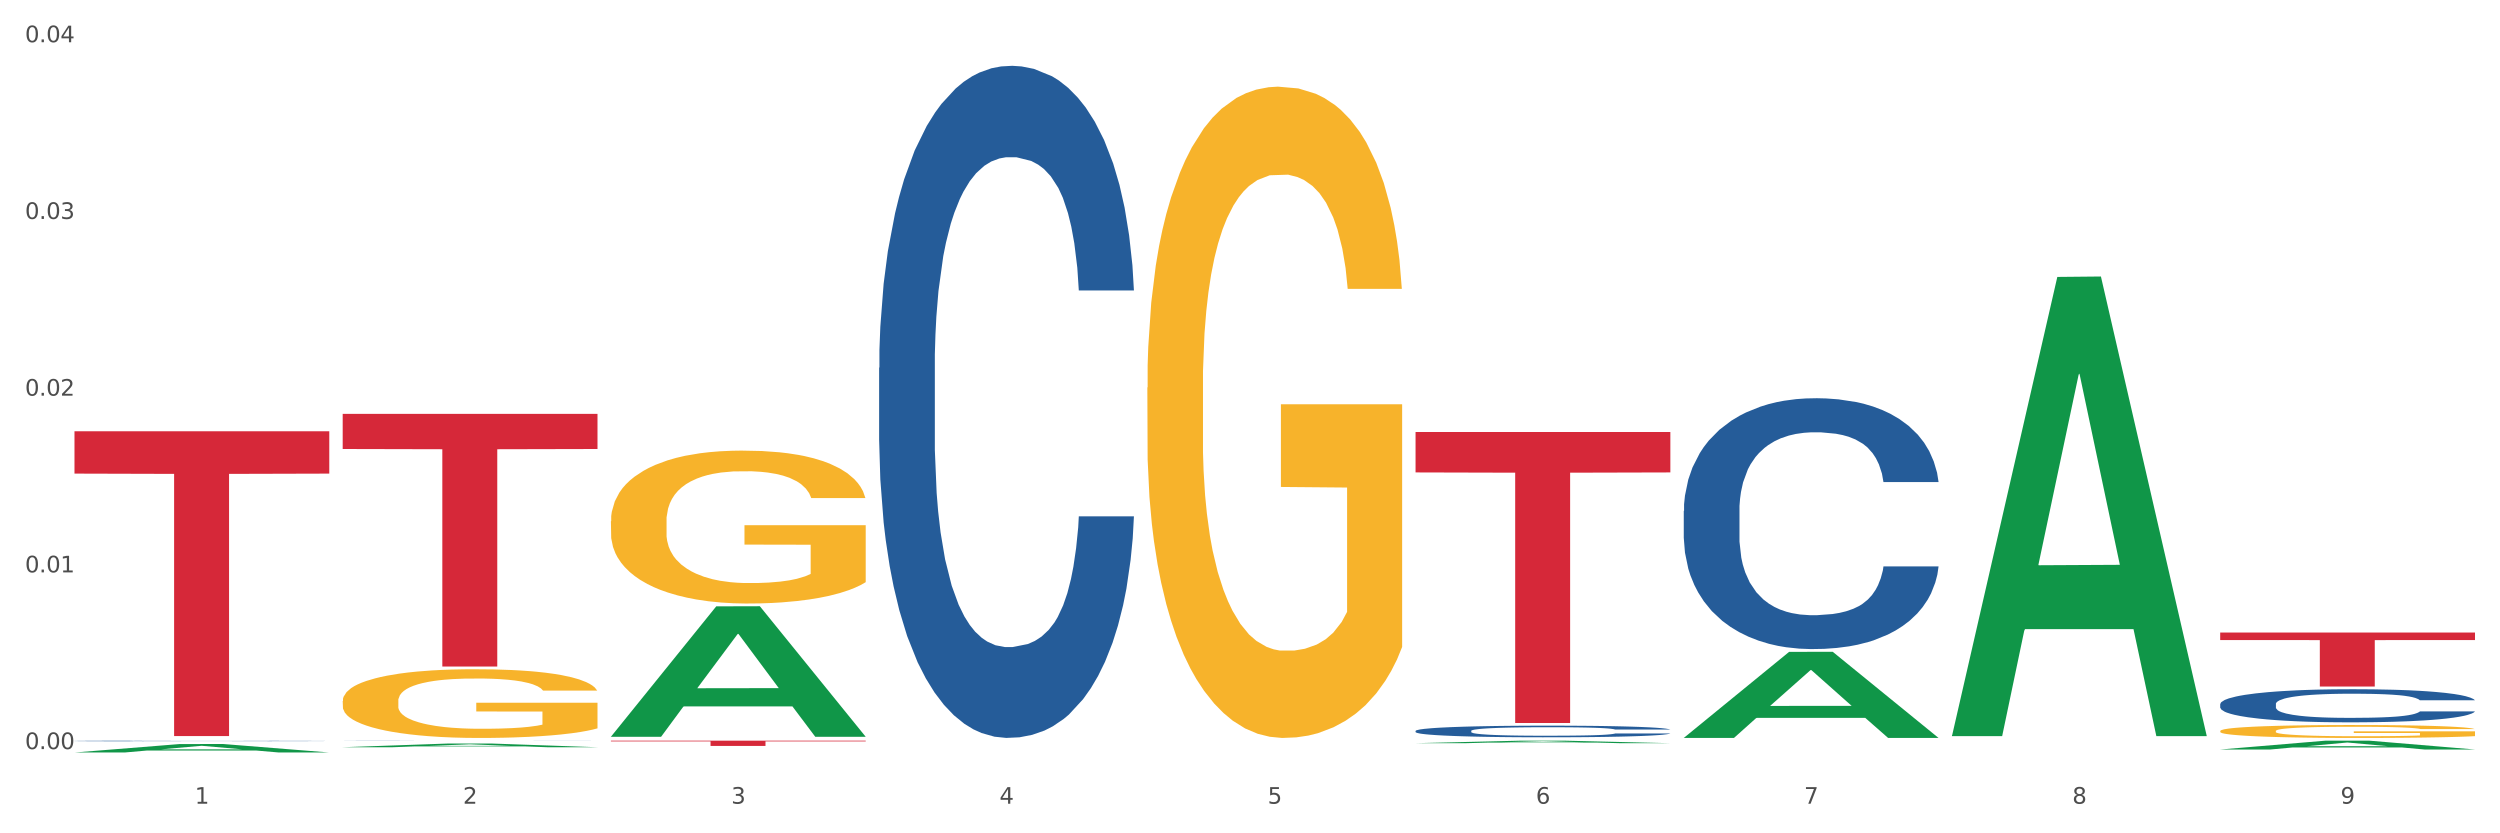 <?xml version="1.0" encoding="utf-8" standalone="no"?>
<!DOCTYPE svg PUBLIC "-//W3C//DTD SVG 1.1//EN"
  "http://www.w3.org/Graphics/SVG/1.1/DTD/svg11.dtd">
<svg xmlns:xlink="http://www.w3.org/1999/xlink" width="1080pt" height="360pt" viewBox="0 0 1080 360" xmlns="http://www.w3.org/2000/svg" version="1.1">
 <rect x="0" y="0" width="1080" height="360" fill="#333333" stroke="none"/>
 <defs>
  <style type="text/css">*{stroke-linejoin: round; stroke-linecap: butt}</style>
 </defs>
 <g id="figure_1">
  <g id="patch_1">
   <path d="M 0 360 
L 1080 360 
L 1080 0 
L 0 0 
z
" style="fill: #ffffff; stroke: #ffffff; stroke-linejoin: miter"/>
  </g>
  <g id="axes_1">
   <g id="matplotlib.axis_1">
    <g id="xtick_1">
     <g id="text_1">
      <!-- 1 -->
      <g style="fill: #4d4d4d" transform="translate(84.159 347.204) scale(0.096 -0.096)">
       <defs>
        <path id="DejaVuSans-31" d="M 794 531 
L 1825 531 
L 1825 4091 
L 703 3866 
L 703 4441 
L 1819 4666 
L 2450 4666 
L 2450 531 
L 3481 531 
L 3481 0 
L 794 0 
L 794 531 
z
" transform="scale(0.016)"/>
       </defs>
       <use xlink:href="#DejaVuSans-31"/>
      </g>
     </g>
    </g>
    <g id="xtick_2">
     <g id="text_2">
      <!-- 2 -->
      <g style="fill: #4d4d4d" transform="translate(200.027 347.204) scale(0.096 -0.096)">
       <defs>
        <path id="DejaVuSans-32" d="M 1228 531 
L 3431 531 
L 3431 0 
L 469 0 
L 469 531 
Q 828 903 1448 1529 
Q 2069 2156 2228 2338 
Q 2531 2678 2651 2914 
Q 2772 3150 2772 3378 
Q 2772 3750 2511 3984 
Q 2250 4219 1831 4219 
Q 1534 4219 1204 4116 
Q 875 4013 500 3803 
L 500 4441 
Q 881 4594 1212 4672 
Q 1544 4750 1819 4750 
Q 2544 4750 2975 4387 
Q 3406 4025 3406 3419 
Q 3406 3131 3298 2873 
Q 3191 2616 2906 2266 
Q 2828 2175 2409 1742 
Q 1991 1309 1228 531 
z
" transform="scale(0.016)"/>
       </defs>
       <use xlink:href="#DejaVuSans-32"/>
      </g>
     </g>
    </g>
    <g id="xtick_3">
     <g id="text_3">
      <!-- 3 -->
      <g style="fill: #4d4d4d" transform="translate(315.896 347.204) scale(0.096 -0.096)">
       <defs>
        <path id="DejaVuSans-33" d="M 2597 2516 
Q 3050 2419 3304 2112 
Q 3559 1806 3559 1356 
Q 3559 666 3084 287 
Q 2609 -91 1734 -91 
Q 1441 -91 1130 -33 
Q 819 25 488 141 
L 488 750 
Q 750 597 1062 519 
Q 1375 441 1716 441 
Q 2309 441 2620 675 
Q 2931 909 2931 1356 
Q 2931 1769 2642 2001 
Q 2353 2234 1838 2234 
L 1294 2234 
L 1294 2753 
L 1863 2753 
Q 2328 2753 2575 2939 
Q 2822 3125 2822 3475 
Q 2822 3834 2567 4026 
Q 2313 4219 1838 4219 
Q 1578 4219 1281 4162 
Q 984 4106 628 3988 
L 628 4550 
Q 988 4650 1302 4700 
Q 1616 4750 1894 4750 
Q 2613 4750 3031 4423 
Q 3450 4097 3450 3541 
Q 3450 3153 3228 2886 
Q 3006 2619 2597 2516 
z
" transform="scale(0.016)"/>
       </defs>
       <use xlink:href="#DejaVuSans-33"/>
      </g>
     </g>
    </g>
    <g id="xtick_4">
     <g id="text_4">
      <!-- 4 -->
      <g style="fill: #4d4d4d" transform="translate(431.765 347.204) scale(0.096 -0.096)">
       <defs>
        <path id="DejaVuSans-34" d="M 2419 4116 
L 825 1625 
L 2419 1625 
L 2419 4116 
z
M 2253 4666 
L 3047 4666 
L 3047 1625 
L 3713 1625 
L 3713 1100 
L 3047 1100 
L 3047 0 
L 2419 0 
L 2419 1100 
L 313 1100 
L 313 1709 
L 2253 4666 
z
" transform="scale(0.016)"/>
       </defs>
       <use xlink:href="#DejaVuSans-34"/>
      </g>
     </g>
    </g>
    <g id="xtick_5">
     <g id="text_5">
      <!-- 5 -->
      <g style="fill: #4d4d4d" transform="translate(547.634 347.204) scale(0.096 -0.096)">
       <defs>
        <path id="DejaVuSans-35" d="M 691 4666 
L 3169 4666 
L 3169 4134 
L 1269 4134 
L 1269 2991 
Q 1406 3038 1543 3061 
Q 1681 3084 1819 3084 
Q 2600 3084 3056 2656 
Q 3513 2228 3513 1497 
Q 3513 744 3044 326 
Q 2575 -91 1722 -91 
Q 1428 -91 1123 -41 
Q 819 9 494 109 
L 494 744 
Q 775 591 1075 516 
Q 1375 441 1709 441 
Q 2250 441 2565 725 
Q 2881 1009 2881 1497 
Q 2881 1984 2565 2268 
Q 2250 2553 1709 2553 
Q 1456 2553 1204 2497 
Q 953 2441 691 2322 
L 691 4666 
z
" transform="scale(0.016)"/>
       </defs>
       <use xlink:href="#DejaVuSans-35"/>
      </g>
     </g>
    </g>
    <g id="xtick_6">
     <g id="text_6">
      <!-- 6 -->
      <g style="fill: #4d4d4d" transform="translate(663.502 347.204) scale(0.096 -0.096)">
       <defs>
        <path id="DejaVuSans-36" d="M 2113 2584 
Q 1688 2584 1439 2293 
Q 1191 2003 1191 1497 
Q 1191 994 1439 701 
Q 1688 409 2113 409 
Q 2538 409 2786 701 
Q 3034 994 3034 1497 
Q 3034 2003 2786 2293 
Q 2538 2584 2113 2584 
z
M 3366 4563 
L 3366 3988 
Q 3128 4100 2886 4159 
Q 2644 4219 2406 4219 
Q 1781 4219 1451 3797 
Q 1122 3375 1075 2522 
Q 1259 2794 1537 2939 
Q 1816 3084 2150 3084 
Q 2853 3084 3261 2657 
Q 3669 2231 3669 1497 
Q 3669 778 3244 343 
Q 2819 -91 2113 -91 
Q 1303 -91 875 529 
Q 447 1150 447 2328 
Q 447 3434 972 4092 
Q 1497 4750 2381 4750 
Q 2619 4750 2861 4703 
Q 3103 4656 3366 4563 
z
" transform="scale(0.016)"/>
       </defs>
       <use xlink:href="#DejaVuSans-36"/>
      </g>
     </g>
    </g>
    <g id="xtick_7">
     <g id="text_7">
      <!-- 7 -->
      <g style="fill: #4d4d4d" transform="translate(779.371 347.204) scale(0.096 -0.096)">
       <defs>
        <path id="DejaVuSans-37" d="M 525 4666 
L 3525 4666 
L 3525 4397 
L 1831 0 
L 1172 0 
L 2766 4134 
L 525 4134 
L 525 4666 
z
" transform="scale(0.016)"/>
       </defs>
       <use xlink:href="#DejaVuSans-37"/>
      </g>
     </g>
    </g>
    <g id="xtick_8">
     <g id="text_8">
      <!-- 8 -->
      <g style="fill: #4d4d4d" transform="translate(895.24 347.204) scale(0.096 -0.096)">
       <defs>
        <path id="DejaVuSans-38" d="M 2034 2216 
Q 1584 2216 1326 1975 
Q 1069 1734 1069 1313 
Q 1069 891 1326 650 
Q 1584 409 2034 409 
Q 2484 409 2743 651 
Q 3003 894 3003 1313 
Q 3003 1734 2745 1975 
Q 2488 2216 2034 2216 
z
M 1403 2484 
Q 997 2584 770 2862 
Q 544 3141 544 3541 
Q 544 4100 942 4425 
Q 1341 4750 2034 4750 
Q 2731 4750 3128 4425 
Q 3525 4100 3525 3541 
Q 3525 3141 3298 2862 
Q 3072 2584 2669 2484 
Q 3125 2378 3379 2068 
Q 3634 1759 3634 1313 
Q 3634 634 3220 271 
Q 2806 -91 2034 -91 
Q 1263 -91 848 271 
Q 434 634 434 1313 
Q 434 1759 690 2068 
Q 947 2378 1403 2484 
z
M 1172 3481 
Q 1172 3119 1398 2916 
Q 1625 2713 2034 2713 
Q 2441 2713 2670 2916 
Q 2900 3119 2900 3481 
Q 2900 3844 2670 4047 
Q 2441 4250 2034 4250 
Q 1625 4250 1398 4047 
Q 1172 3844 1172 3481 
z
" transform="scale(0.016)"/>
       </defs>
       <use xlink:href="#DejaVuSans-38"/>
      </g>
     </g>
    </g>
    <g id="xtick_9">
     <g id="text_9">
      <!-- 9 -->
      <g style="fill: #4d4d4d" transform="translate(1011.108 347.204) scale(0.096 -0.096)">
       <defs>
        <path id="DejaVuSans-39" d="M 703 97 
L 703 672 
Q 941 559 1184 500 
Q 1428 441 1663 441 
Q 2288 441 2617 861 
Q 2947 1281 2994 2138 
Q 2813 1869 2534 1725 
Q 2256 1581 1919 1581 
Q 1219 1581 811 2004 
Q 403 2428 403 3163 
Q 403 3881 828 4315 
Q 1253 4750 1959 4750 
Q 2769 4750 3195 4129 
Q 3622 3509 3622 2328 
Q 3622 1225 3098 567 
Q 2575 -91 1691 -91 
Q 1453 -91 1209 -44 
Q 966 3 703 97 
z
M 1959 2075 
Q 2384 2075 2632 2365 
Q 2881 2656 2881 3163 
Q 2881 3666 2632 3958 
Q 2384 4250 1959 4250 
Q 1534 4250 1286 3958 
Q 1038 3666 1038 3163 
Q 1038 2656 1286 2365 
Q 1534 2075 1959 2075 
z
" transform="scale(0.016)"/>
       </defs>
       <use xlink:href="#DejaVuSans-39"/>
      </g>
     </g>
    </g>
    <g id="xtick_10"/>
    <g id="xtick_11"/>
    <g id="xtick_12"/>
    <g id="xtick_13"/>
    <g id="xtick_14"/>
    <g id="xtick_15"/>
    <g id="xtick_16"/>
    <g id="xtick_17"/>
   </g>
   <g id="matplotlib.axis_2">
    <g id="ytick_1">
     <g id="text_10">
      <!-- 0.00 -->
      <g style="fill: #4d4d4d" transform="translate(10.8 323.612) scale(0.096 -0.096)">
       <defs>
        <path id="DejaVuSans-30" d="M 2034 4250 
Q 1547 4250 1301 3770 
Q 1056 3291 1056 2328 
Q 1056 1369 1301 889 
Q 1547 409 2034 409 
Q 2525 409 2770 889 
Q 3016 1369 3016 2328 
Q 3016 3291 2770 3770 
Q 2525 4250 2034 4250 
z
M 2034 4750 
Q 2819 4750 3233 4129 
Q 3647 3509 3647 2328 
Q 3647 1150 3233 529 
Q 2819 -91 2034 -91 
Q 1250 -91 836 529 
Q 422 1150 422 2328 
Q 422 3509 836 4129 
Q 1250 4750 2034 4750 
z
" transform="scale(0.016)"/>
        <path id="DejaVuSans-2e" d="M 684 794 
L 1344 794 
L 1344 0 
L 684 0 
L 684 794 
z
" transform="scale(0.016)"/>
       </defs>
       <use xlink:href="#DejaVuSans-30"/>
       <use xlink:href="#DejaVuSans-2e" transform="translate(63.623 0)"/>
       <use xlink:href="#DejaVuSans-30" transform="translate(95.41 0)"/>
       <use xlink:href="#DejaVuSans-30" transform="translate(159.033 0)"/>
      </g>
     </g>
    </g>
    <g id="ytick_2">
     <g id="text_11">
      <!-- 0.01 -->
      <g style="fill: #4d4d4d" transform="translate(10.8 247.27) scale(0.096 -0.096)">
       <use xlink:href="#DejaVuSans-30"/>
       <use xlink:href="#DejaVuSans-2e" transform="translate(63.623 0)"/>
       <use xlink:href="#DejaVuSans-30" transform="translate(95.41 0)"/>
       <use xlink:href="#DejaVuSans-31" transform="translate(159.033 0)"/>
      </g>
     </g>
    </g>
    <g id="ytick_3">
     <g id="text_12">
      <!-- 0.02 -->
      <g style="fill: #4d4d4d" transform="translate(10.8 170.929) scale(0.096 -0.096)">
       <use xlink:href="#DejaVuSans-30"/>
       <use xlink:href="#DejaVuSans-2e" transform="translate(63.623 0)"/>
       <use xlink:href="#DejaVuSans-30" transform="translate(95.41 0)"/>
       <use xlink:href="#DejaVuSans-32" transform="translate(159.033 0)"/>
      </g>
     </g>
    </g>
    <g id="ytick_4">
     <g id="text_13">
      <!-- 0.03 -->
      <g style="fill: #4d4d4d" transform="translate(10.8 94.587) scale(0.096 -0.096)">
       <use xlink:href="#DejaVuSans-30"/>
       <use xlink:href="#DejaVuSans-2e" transform="translate(63.623 0)"/>
       <use xlink:href="#DejaVuSans-30" transform="translate(95.41 0)"/>
       <use xlink:href="#DejaVuSans-33" transform="translate(159.033 0)"/>
      </g>
     </g>
    </g>
    <g id="ytick_5">
     <g id="text_14">
      <!-- 0.04 -->
      <g style="fill: #4d4d4d" transform="translate(10.8 18.245) scale(0.096 -0.096)">
       <use xlink:href="#DejaVuSans-30"/>
       <use xlink:href="#DejaVuSans-2e" transform="translate(63.623 0)"/>
       <use xlink:href="#DejaVuSans-30" transform="translate(95.41 0)"/>
       <use xlink:href="#DejaVuSans-34" transform="translate(159.033 0)"/>
      </g>
     </g>
    </g>
    <g id="ytick_6"/>
    <g id="ytick_7"/>
    <g id="ytick_8"/>
    <g id="ytick_9"/>
   </g>
   <g id="PolyCollection_1">
    <path d="M 32.175 325.07 
L 32.288 325.066 
L 77.68 321.424 
L 96.518 321.421 
L 142.25 325.077 
L 120.462 325.077 
L 110.589 324.225 
L 63.722 324.225 
L 63.382 324.239 
L 53.85 325.077 
L 32.175 325.077 
L 32.175 325.07 
L 69.623 323.717 
L 104.689 323.714 
L 87.326 322.2 
L 87.099 322.193 
L 86.872 322.203 
L 69.51 323.714 
L 69.623 323.717 
L 32.175 325.07 
z
" clip-path="url(#p9974dc5a01)" style="fill: #109648"/>
    <path d="M 611.519 315.746 
L 611.649 315.742 
L 611.649 315.613 
L 612.039 315.439 
L 613.47 315.117 
L 615.292 314.874 
L 618.415 314.59 
L 620.106 314.47 
L 622.318 314.337 
L 626.872 314.121 
L 632.076 313.938 
L 635.72 313.837 
L 638.452 313.773 
L 644.567 313.658 
L 648.08 313.607 
L 651.723 313.566 
L 654.846 313.539 
L 660.051 313.506 
L 664.214 313.493 
L 669.028 313.488 
L 673.062 313.493 
L 678.396 313.511 
L 686.203 313.566 
L 689.196 313.598 
L 693.229 313.653 
L 697.393 313.727 
L 700.776 313.8 
L 704.679 313.906 
L 708.713 314.043 
L 712.616 314.218 
L 715.348 314.378 
L 717.56 314.548 
L 719.512 314.755 
L 720.943 314.98 
L 721.594 315.168 
L 697.783 315.168 
L 697.133 314.998 
L 695.832 314.815 
L 694.53 314.691 
L 693.099 314.59 
L 690.887 314.475 
L 688.936 314.401 
L 685.683 314.314 
L 682.69 314.259 
L 680.218 314.227 
L 677.225 314.199 
L 670.85 314.172 
L 666.296 314.172 
L 663.434 314.181 
L 659.92 314.204 
L 656.928 314.236 
L 653.415 314.291 
L 650.682 314.351 
L 647.95 314.429 
L 646.389 314.484 
L 644.047 314.585 
L 642.485 314.668 
L 640.404 314.81 
L 639.233 314.911 
L 637.151 315.173 
L 636.24 315.365 
L 635.85 315.498 
L 635.589 315.645 
L 635.589 316.361 
L 636.37 316.683 
L 637.021 316.82 
L 638.062 316.976 
L 640.013 317.178 
L 642.876 317.376 
L 645.868 317.518 
L 648.34 317.605 
L 650.682 317.669 
L 653.025 317.72 
L 655.887 317.766 
L 658.229 317.793 
L 661.742 317.821 
L 665.906 317.835 
L 669.158 317.835 
L 675.794 317.812 
L 678.787 317.789 
L 681.649 317.757 
L 684.772 317.706 
L 687.244 317.651 
L 688.675 317.61 
L 691.017 317.523 
L 692.839 317.431 
L 694.4 317.325 
L 695.441 317.233 
L 696.612 317.096 
L 697.523 316.94 
L 697.783 316.857 
L 721.594 316.857 
L 721.073 317.022 
L 720.163 317.183 
L 718.341 317.399 
L 716.91 317.523 
L 714.698 317.674 
L 712.356 317.802 
L 709.103 317.945 
L 706.11 318.05 
L 702.988 318.142 
L 699.605 318.225 
L 693.49 318.34 
L 691.278 318.372 
L 686.594 318.427 
L 682.95 318.459 
L 677.616 318.491 
L 672.151 318.509 
L 666.426 318.514 
L 661.352 318.505 
L 655.757 318.477 
L 652.244 318.45 
L 648.34 318.408 
L 643.787 318.344 
L 639.493 318.266 
L 635.459 318.174 
L 631.686 318.069 
L 628.173 317.949 
L 623.619 317.752 
L 620.236 317.559 
L 617.764 317.38 
L 616.073 317.229 
L 614.381 317.036 
L 613.47 316.903 
L 612.039 316.582 
L 611.519 316.283 
L 611.519 315.746 
z
" clip-path="url(#p9974dc5a01)" style="fill: #255c99"/>
    <path d="M 727.387 220.724 
L 727.517 220.625 
L 727.517 217.854 
L 727.908 214.093 
L 729.339 207.165 
L 731.161 201.919 
L 734.283 195.783 
L 735.975 193.209 
L 738.187 190.339 
L 742.741 185.687 
L 747.945 181.728 
L 751.588 179.551 
L 754.321 178.165 
L 760.436 175.691 
L 763.949 174.602 
L 767.592 173.711 
L 770.715 173.117 
L 775.919 172.425 
L 780.083 172.128 
L 784.897 172.029 
L 788.931 172.128 
L 794.265 172.524 
L 802.072 173.711 
L 805.065 174.404 
L 809.098 175.592 
L 813.262 177.175 
L 816.645 178.759 
L 820.548 181.035 
L 824.581 184.005 
L 828.485 187.766 
L 831.217 191.23 
L 833.429 194.892 
L 835.381 199.346 
L 836.812 204.195 
L 837.463 208.253 
L 813.652 208.253 
L 813.001 204.591 
L 811.7 200.632 
L 810.399 197.96 
L 808.968 195.783 
L 806.756 193.308 
L 804.804 191.725 
L 801.551 189.844 
L 798.559 188.656 
L 796.087 187.964 
L 793.094 187.37 
L 786.719 186.776 
L 782.165 186.776 
L 779.302 186.974 
L 775.789 187.469 
L 772.797 188.162 
L 769.284 189.349 
L 766.551 190.636 
L 763.819 192.318 
L 762.257 193.506 
L 759.915 195.684 
L 758.354 197.465 
L 756.272 200.533 
L 755.101 202.711 
L 753.019 208.352 
L 752.109 212.509 
L 751.718 215.379 
L 751.458 218.547 
L 751.458 233.987 
L 752.239 240.915 
L 752.889 243.884 
L 753.93 247.249 
L 755.882 251.604 
L 758.744 255.86 
L 761.737 258.928 
L 764.209 260.809 
L 766.551 262.194 
L 768.893 263.283 
L 771.756 264.273 
L 774.098 264.867 
L 777.611 265.46 
L 781.774 265.757 
L 785.027 265.757 
L 791.663 265.262 
L 794.656 264.768 
L 797.518 264.075 
L 800.641 262.986 
L 803.113 261.798 
L 804.544 260.908 
L 806.886 259.027 
L 808.708 257.048 
L 810.269 254.771 
L 811.31 252.792 
L 812.481 249.823 
L 813.392 246.457 
L 813.652 244.676 
L 837.463 244.676 
L 836.942 248.239 
L 836.031 251.703 
L 834.21 256.355 
L 832.779 259.027 
L 830.567 262.293 
L 828.225 265.065 
L 824.972 268.133 
L 821.979 270.409 
L 818.856 272.389 
L 815.474 274.17 
L 809.358 276.645 
L 807.146 277.337 
L 802.462 278.525 
L 798.819 279.218 
L 793.485 279.911 
L 788.02 280.307 
L 782.295 280.406 
L 777.22 280.208 
L 771.626 279.614 
L 768.113 279.02 
L 764.209 278.129 
L 759.655 276.744 
L 755.362 275.061 
L 751.328 273.081 
L 747.555 270.805 
L 744.042 268.232 
L 739.488 263.976 
L 736.105 259.819 
L 733.633 255.959 
L 731.941 252.693 
L 730.25 248.536 
L 729.339 245.666 
L 727.908 238.737 
L 727.387 232.304 
L 727.387 220.724 
z
" clip-path="url(#p9974dc5a01)" style="fill: #255c99"/>
    <path d="M 959.125 304.17 
L 959.255 304.157 
L 959.255 303.791 
L 959.645 303.295 
L 961.076 302.381 
L 962.898 301.688 
L 966.021 300.879 
L 967.712 300.539 
L 969.924 300.16 
L 974.478 299.546 
L 979.683 299.024 
L 983.326 298.737 
L 986.058 298.554 
L 992.173 298.227 
L 995.686 298.084 
L 999.33 297.966 
L 1002.452 297.888 
L 1007.657 297.796 
L 1011.82 297.757 
L 1016.635 297.744 
L 1020.668 297.757 
L 1026.003 297.809 
L 1033.809 297.966 
L 1036.802 298.058 
L 1040.835 298.214 
L 1044.999 298.423 
L 1048.382 298.632 
L 1052.285 298.933 
L 1056.319 299.324 
L 1060.222 299.821 
L 1062.955 300.278 
L 1065.167 300.761 
L 1067.118 301.349 
L 1068.549 301.989 
L 1069.2 302.524 
L 1045.389 302.524 
L 1044.739 302.041 
L 1043.438 301.519 
L 1042.137 301.166 
L 1040.705 300.879 
L 1038.493 300.552 
L 1036.542 300.343 
L 1033.289 300.095 
L 1030.296 299.938 
L 1027.824 299.847 
L 1024.832 299.768 
L 1018.456 299.69 
L 1013.902 299.69 
L 1011.04 299.716 
L 1007.527 299.782 
L 1004.534 299.873 
L 1001.021 300.03 
L 998.289 300.199 
L 995.556 300.421 
L 993.995 300.578 
L 991.653 300.866 
L 990.092 301.101 
L 988.01 301.505 
L 986.839 301.793 
L 984.757 302.537 
L 983.846 303.086 
L 983.456 303.464 
L 983.196 303.882 
L 983.196 305.92 
L 983.976 306.834 
L 984.627 307.226 
L 985.668 307.67 
L 987.619 308.245 
L 990.482 308.806 
L 993.474 309.211 
L 995.947 309.459 
L 998.289 309.642 
L 1000.631 309.786 
L 1003.493 309.916 
L 1005.835 309.995 
L 1009.348 310.073 
L 1013.512 310.112 
L 1016.765 310.112 
L 1023.4 310.047 
L 1026.393 309.982 
L 1029.255 309.89 
L 1032.378 309.746 
L 1034.85 309.59 
L 1036.282 309.472 
L 1038.624 309.224 
L 1040.445 308.963 
L 1042.006 308.662 
L 1043.047 308.401 
L 1044.218 308.009 
L 1045.129 307.565 
L 1045.389 307.33 
L 1069.2 307.33 
L 1068.68 307.8 
L 1067.769 308.258 
L 1065.947 308.871 
L 1064.516 309.224 
L 1062.304 309.655 
L 1059.962 310.021 
L 1056.709 310.426 
L 1053.717 310.726 
L 1050.594 310.987 
L 1047.211 311.222 
L 1041.096 311.549 
L 1038.884 311.64 
L 1034.2 311.797 
L 1030.557 311.888 
L 1025.222 311.98 
L 1019.757 312.032 
L 1014.032 312.045 
L 1008.958 312.019 
L 1003.363 311.941 
L 999.85 311.862 
L 995.947 311.745 
L 991.393 311.562 
L 987.099 311.34 
L 983.065 311.079 
L 979.292 310.778 
L 975.779 310.439 
L 971.225 309.877 
L 967.842 309.329 
L 965.37 308.819 
L 963.679 308.388 
L 961.987 307.84 
L 961.076 307.461 
L 959.645 306.547 
L 959.125 305.698 
L 959.125 304.17 
z
" clip-path="url(#p9974dc5a01)" style="fill: #255c99"/>
    <path d="M 32.175 320.095 
L 32.305 320.095 
L 32.305 320.087 
L 32.695 320.077 
L 34.127 320.059 
L 35.948 320.045 
L 39.071 320.028 
L 40.762 320.021 
L 42.974 320.014 
L 47.528 320.001 
L 52.733 319.991 
L 56.376 319.985 
L 59.108 319.981 
L 65.224 319.975 
L 68.737 319.972 
L 72.38 319.969 
L 75.503 319.968 
L 80.707 319.966 
L 84.871 319.965 
L 89.685 319.965 
L 93.718 319.965 
L 99.053 319.966 
L 106.86 319.969 
L 109.852 319.971 
L 113.886 319.974 
L 118.049 319.979 
L 121.432 319.983 
L 125.336 319.989 
L 129.369 319.997 
L 133.273 320.007 
L 136.005 320.016 
L 138.217 320.026 
L 140.168 320.038 
L 141.6 320.051 
L 142.25 320.062 
L 118.44 320.062 
L 117.789 320.052 
L 116.488 320.041 
L 115.187 320.034 
L 113.756 320.028 
L 111.544 320.022 
L 109.592 320.018 
L 106.339 320.012 
L 103.347 320.009 
L 100.874 320.007 
L 97.882 320.006 
L 91.506 320.004 
L 86.952 320.004 
L 84.09 320.005 
L 80.577 320.006 
L 77.584 320.008 
L 74.071 320.011 
L 71.339 320.015 
L 68.607 320.019 
L 67.045 320.022 
L 64.703 320.028 
L 63.142 320.033 
L 61.06 320.041 
L 59.889 320.047 
L 57.807 320.062 
L 56.896 320.073 
L 56.506 320.081 
L 56.246 320.089 
L 56.246 320.131 
L 57.027 320.149 
L 57.677 320.157 
L 58.718 320.166 
L 60.67 320.178 
L 63.532 320.189 
L 66.525 320.197 
L 68.997 320.202 
L 71.339 320.206 
L 73.681 320.209 
L 76.543 320.212 
L 78.885 320.213 
L 82.398 320.215 
L 86.562 320.216 
L 89.815 320.216 
L 96.451 320.214 
L 99.443 320.213 
L 102.306 320.211 
L 105.428 320.208 
L 107.901 320.205 
L 109.332 320.203 
L 111.674 320.198 
L 113.495 320.192 
L 115.057 320.186 
L 116.098 320.181 
L 117.269 320.173 
L 118.179 320.164 
L 118.44 320.159 
L 142.25 320.159 
L 141.73 320.169 
L 140.819 320.178 
L 138.997 320.19 
L 137.566 320.198 
L 135.354 320.206 
L 133.012 320.214 
L 129.759 320.222 
L 126.767 320.228 
L 123.644 320.233 
L 120.261 320.238 
L 114.146 320.245 
L 111.934 320.247 
L 107.25 320.25 
L 103.607 320.252 
L 98.272 320.253 
L 92.807 320.254 
L 87.083 320.255 
L 82.008 320.254 
L 76.413 320.253 
L 72.9 320.251 
L 68.997 320.249 
L 64.443 320.245 
L 60.149 320.24 
L 56.116 320.235 
L 52.342 320.229 
L 48.829 320.222 
L 44.275 320.211 
L 40.893 320.2 
L 38.42 320.189 
L 36.729 320.181 
L 35.037 320.169 
L 34.127 320.162 
L 32.695 320.143 
L 32.175 320.126 
L 32.175 320.095 
z
" clip-path="url(#p9974dc5a01)" style="fill: #255c99"/>
    <path d="M 32.175 186.299 
L 142.25 186.299 
L 142.25 204.598 
L 98.951 204.721 
L 98.951 317.971 
L 75.214 317.971 
L 75.214 204.721 
L 32.175 204.598 
L 32.175 186.423 
L 32.175 186.299 
z
" clip-path="url(#p9974dc5a01)" style="fill: #d62839"/>
    <path d="M 148.044 302.832 
L 148.174 302.805 
L 148.174 301.829 
L 148.434 300.988 
L 149.733 298.955 
L 151.683 297.275 
L 153.112 296.38 
L 154.542 295.648 
L 156.231 294.916 
L 158.31 294.157 
L 162.079 293.046 
L 164.419 292.476 
L 167.278 291.88 
L 172.476 291.012 
L 176.245 290.525 
L 180.144 290.118 
L 186.512 289.63 
L 190.67 289.413 
L 195.089 289.25 
L 200.417 289.142 
L 204.446 289.115 
L 213.283 289.196 
L 220.821 289.44 
L 224.46 289.63 
L 229.138 289.955 
L 231.607 290.172 
L 235.636 290.606 
L 239.795 291.175 
L 242.654 291.663 
L 246.943 292.585 
L 250.191 293.506 
L 253.181 294.645 
L 254.74 295.431 
L 255.91 296.163 
L 256.949 297.003 
L 257.989 298.332 
L 234.596 298.332 
L 233.687 297.383 
L 232.257 296.488 
L 230.178 295.621 
L 228.358 295.079 
L 225.239 294.401 
L 222.38 293.967 
L 219.391 293.642 
L 215.752 293.371 
L 212.893 293.235 
L 208.865 293.127 
L 200.937 293.154 
L 195.609 293.371 
L 191.97 293.642 
L 189.631 293.886 
L 187.551 294.157 
L 185.212 294.537 
L 182.483 295.106 
L 180.533 295.621 
L 178.584 296.272 
L 177.025 296.922 
L 175.595 297.681 
L 174.425 298.494 
L 173.516 299.335 
L 172.736 300.365 
L 172.086 302.073 
L 172.086 305.787 
L 172.346 306.627 
L 172.996 307.738 
L 173.776 308.579 
L 175.075 309.582 
L 176.245 310.26 
L 178.454 311.235 
L 180.923 312.049 
L 182.873 312.564 
L 184.822 312.997 
L 188.201 313.594 
L 191.97 314.082 
L 195.219 314.38 
L 199.637 314.651 
L 202.626 314.76 
L 205.226 314.814 
L 211.594 314.814 
L 216.142 314.732 
L 221.211 314.543 
L 225.109 314.299 
L 228.358 314 
L 231.997 313.513 
L 234.336 313.052 
L 234.336 307.386 
L 205.746 307.359 
L 205.746 303.591 
L 258.119 303.591 
L 258.119 314.651 
L 255.91 315.22 
L 253.44 315.735 
L 250.841 316.196 
L 246.943 316.766 
L 242.264 317.308 
L 238.105 317.687 
L 233.687 318.013 
L 228.488 318.311 
L 221.73 318.582 
L 217.572 318.69 
L 212.373 318.772 
L 206.265 318.799 
L 200.937 318.744 
L 195.739 318.609 
L 190.28 318.365 
L 184.952 318.013 
L 180.923 317.66 
L 176.895 317.226 
L 172.606 316.657 
L 169.227 316.115 
L 166.628 315.627 
L 163.769 315.003 
L 160.65 314.19 
L 158.31 313.458 
L 156.231 312.699 
L 154.022 311.723 
L 152.462 310.883 
L 150.903 309.826 
L 149.993 309.04 
L 148.953 307.82 
L 148.174 306.112 
L 148.044 302.832 
z
" clip-path="url(#p9974dc5a01)" style="fill: #f7b32b"/>
    <path d="M 148.044 178.8 
L 258.119 178.8 
L 258.119 193.968 
L 214.819 194.071 
L 214.819 287.949 
L 191.083 287.949 
L 191.083 194.071 
L 148.044 193.968 
L 148.044 178.902 
L 148.044 178.8 
z
" clip-path="url(#p9974dc5a01)" style="fill: #d62839"/>
    <path d="M 263.912 319.965 
L 373.988 319.965 
L 373.988 320.282 
L 330.688 320.284 
L 330.688 322.248 
L 306.951 322.248 
L 306.951 320.284 
L 263.912 320.282 
L 263.912 319.967 
L 263.912 319.965 
z
" clip-path="url(#p9974dc5a01)" style="fill: #d62839"/>
    <path d="M 611.519 186.619 
L 721.594 186.619 
L 721.594 204.087 
L 678.294 204.205 
L 678.294 312.322 
L 654.557 312.322 
L 654.557 204.205 
L 611.519 204.087 
L 611.519 186.737 
L 611.519 186.619 
z
" clip-path="url(#p9974dc5a01)" style="fill: #d62839"/>
    <path d="M 959.125 273.264 
L 1069.2 273.264 
L 1069.2 276.504 
L 1025.9 276.526 
L 1025.9 296.578 
L 1002.164 296.578 
L 1002.164 276.526 
L 959.125 276.504 
L 959.125 273.286 
L 959.125 273.264 
z
" clip-path="url(#p9974dc5a01)" style="fill: #d62839"/>
    <path d="M 379.781 158.889 
L 379.911 158.624 
L 379.911 151.199 
L 380.302 141.123 
L 381.733 122.562 
L 383.554 108.508 
L 386.677 92.068 
L 388.369 85.174 
L 390.58 77.484 
L 395.134 65.021 
L 400.339 54.415 
L 403.982 48.581 
L 406.714 44.869 
L 412.83 38.24 
L 416.343 35.323 
L 419.986 32.936 
L 423.109 31.345 
L 428.313 29.489 
L 432.477 28.694 
L 437.291 28.429 
L 441.324 28.694 
L 446.659 29.754 
L 454.466 32.936 
L 457.458 34.793 
L 461.492 37.975 
L 465.655 42.217 
L 469.038 46.46 
L 472.942 52.559 
L 476.975 60.513 
L 480.879 70.59 
L 483.611 79.87 
L 485.823 89.681 
L 487.775 101.614 
L 489.206 114.607 
L 489.856 125.479 
L 466.046 125.479 
L 465.395 115.668 
L 464.094 105.061 
L 462.793 97.902 
L 461.362 92.068 
L 459.15 85.439 
L 457.198 81.196 
L 453.945 76.158 
L 450.953 72.976 
L 448.481 71.12 
L 445.488 69.529 
L 439.113 67.938 
L 434.559 67.938 
L 431.696 68.468 
L 428.183 69.794 
L 425.19 71.65 
L 421.677 74.832 
L 418.945 78.279 
L 416.213 82.787 
L 414.651 85.969 
L 412.309 91.803 
L 410.748 96.576 
L 408.666 104.796 
L 407.495 110.629 
L 405.413 125.744 
L 404.503 136.881 
L 404.112 144.57 
L 403.852 153.056 
L 403.852 194.421 
L 404.633 212.983 
L 405.283 220.938 
L 406.324 229.953 
L 408.276 241.62 
L 411.138 253.022 
L 414.131 261.242 
L 416.603 266.281 
L 418.945 269.993 
L 421.287 272.91 
L 424.15 275.561 
L 426.492 277.152 
L 430.005 278.743 
L 434.168 279.539 
L 437.421 279.539 
L 444.057 278.213 
L 447.049 276.887 
L 449.912 275.031 
L 453.035 272.114 
L 455.507 268.932 
L 456.938 266.546 
L 459.28 261.508 
L 461.102 256.204 
L 462.663 250.106 
L 463.704 244.802 
L 464.875 236.847 
L 465.786 227.832 
L 466.046 223.059 
L 489.856 223.059 
L 489.336 232.605 
L 488.425 241.885 
L 486.604 254.348 
L 485.172 261.508 
L 482.96 270.258 
L 480.618 277.683 
L 477.366 285.903 
L 474.373 292.001 
L 471.25 297.305 
L 467.867 302.078 
L 461.752 308.707 
L 459.54 310.563 
L 454.856 313.745 
L 451.213 315.601 
L 445.878 317.457 
L 440.414 318.518 
L 434.689 318.783 
L 429.614 318.253 
L 424.019 316.662 
L 420.506 315.071 
L 416.603 312.684 
L 412.049 308.972 
L 407.755 304.464 
L 403.722 299.161 
L 399.949 293.062 
L 396.436 286.168 
L 391.882 274.766 
L 388.499 263.629 
L 386.027 253.288 
L 384.335 244.537 
L 382.644 233.4 
L 381.733 225.71 
L 380.302 207.149 
L 379.781 189.913 
L 379.781 158.889 
z
" clip-path="url(#p9974dc5a01)" style="fill: #255c99"/>
    <path d="M 148.044 319.998 
L 148.174 319.998 
L 148.174 319.996 
L 148.564 319.994 
L 149.995 319.989 
L 151.817 319.985 
L 154.94 319.981 
L 156.631 319.979 
L 158.843 319.977 
L 163.397 319.974 
L 168.602 319.972 
L 172.245 319.97 
L 174.977 319.969 
L 181.092 319.967 
L 184.605 319.967 
L 188.249 319.966 
L 191.371 319.966 
L 196.576 319.965 
L 200.739 319.965 
L 205.553 319.965 
L 209.587 319.965 
L 214.922 319.965 
L 222.728 319.966 
L 225.721 319.966 
L 229.754 319.967 
L 233.918 319.968 
L 237.301 319.969 
L 241.204 319.971 
L 245.238 319.973 
L 249.141 319.976 
L 251.874 319.978 
L 254.086 319.981 
L 256.037 319.984 
L 257.468 319.987 
L 258.119 319.99 
L 234.308 319.99 
L 233.658 319.987 
L 232.357 319.985 
L 231.056 319.983 
L 229.624 319.981 
L 227.412 319.98 
L 225.461 319.978 
L 222.208 319.977 
L 219.215 319.976 
L 216.743 319.976 
L 213.751 319.975 
L 207.375 319.975 
L 202.821 319.975 
L 199.959 319.975 
L 196.446 319.975 
L 193.453 319.976 
L 189.94 319.977 
L 187.208 319.978 
L 184.475 319.979 
L 182.914 319.98 
L 180.572 319.981 
L 179.011 319.982 
L 176.929 319.985 
L 175.758 319.986 
L 173.676 319.99 
L 172.765 319.993 
L 172.375 319.995 
L 172.115 319.997 
L 172.115 320.008 
L 172.895 320.012 
L 173.546 320.014 
L 174.587 320.017 
L 176.538 320.02 
L 179.401 320.023 
L 182.393 320.025 
L 184.866 320.026 
L 187.208 320.027 
L 189.55 320.028 
L 192.412 320.029 
L 194.754 320.029 
L 198.267 320.029 
L 202.431 320.03 
L 205.684 320.03 
L 212.319 320.029 
L 215.312 320.029 
L 218.174 320.028 
L 221.297 320.028 
L 223.769 320.027 
L 225.201 320.026 
L 227.543 320.025 
L 229.364 320.024 
L 230.925 320.022 
L 231.966 320.021 
L 233.137 320.019 
L 234.048 320.016 
L 234.308 320.015 
L 258.119 320.015 
L 257.599 320.017 
L 256.688 320.02 
L 254.866 320.023 
L 253.435 320.025 
L 251.223 320.027 
L 248.881 320.029 
L 245.628 320.031 
L 242.636 320.033 
L 239.513 320.034 
L 236.13 320.035 
L 230.015 320.037 
L 227.803 320.038 
L 223.119 320.038 
L 219.476 320.039 
L 214.141 320.039 
L 208.676 320.04 
L 202.951 320.04 
L 197.877 320.04 
L 192.282 320.039 
L 188.769 320.039 
L 184.866 320.038 
L 180.312 320.037 
L 176.018 320.036 
L 171.984 320.035 
L 168.211 320.033 
L 164.698 320.031 
L 160.144 320.028 
L 156.761 320.025 
L 154.289 320.023 
L 152.598 320.021 
L 150.906 320.018 
L 149.995 320.016 
L 148.564 320.011 
L 148.044 320.006 
L 148.044 319.998 
z
" clip-path="url(#p9974dc5a01)" style="fill: #255c99"/>
    <path d="M 959.125 315.793 
L 959.255 315.788 
L 959.255 315.604 
L 959.515 315.446 
L 960.814 315.063 
L 962.764 314.747 
L 964.193 314.579 
L 965.623 314.441 
L 967.312 314.303 
L 969.391 314.16 
L 973.16 313.951 
L 975.5 313.844 
L 978.359 313.732 
L 983.557 313.568 
L 987.326 313.476 
L 991.225 313.4 
L 997.593 313.308 
L 1001.751 313.267 
L 1006.17 313.237 
L 1011.498 313.216 
L 1015.527 313.211 
L 1024.364 313.226 
L 1031.902 313.272 
L 1035.541 313.308 
L 1040.219 313.369 
L 1042.688 313.41 
L 1046.717 313.492 
L 1050.876 313.599 
L 1053.735 313.691 
L 1058.024 313.864 
L 1061.273 314.038 
L 1064.262 314.252 
L 1065.821 314.4 
L 1066.991 314.538 
L 1068.03 314.696 
L 1069.07 314.946 
L 1045.677 314.946 
L 1044.768 314.767 
L 1043.338 314.599 
L 1041.259 314.436 
L 1039.439 314.334 
L 1036.32 314.206 
L 1033.461 314.125 
L 1030.472 314.063 
L 1026.833 314.012 
L 1023.974 313.987 
L 1019.946 313.966 
L 1012.018 313.971 
L 1006.69 314.012 
L 1003.051 314.063 
L 1000.712 314.109 
L 998.632 314.16 
L 996.293 314.232 
L 993.564 314.339 
L 991.614 314.436 
L 989.665 314.558 
L 988.106 314.681 
L 986.676 314.824 
L 985.506 314.977 
L 984.597 315.135 
L 983.817 315.329 
L 983.167 315.65 
L 983.167 316.349 
L 983.427 316.508 
L 984.077 316.717 
L 984.857 316.875 
L 986.156 317.064 
L 987.326 317.191 
L 989.535 317.375 
L 992.004 317.528 
L 993.954 317.625 
L 995.903 317.707 
L 999.282 317.819 
L 1003.051 317.911 
L 1006.3 317.967 
L 1010.718 318.018 
L 1013.708 318.038 
L 1016.307 318.049 
L 1022.675 318.049 
L 1027.223 318.033 
L 1032.292 317.998 
L 1036.19 317.952 
L 1039.439 317.895 
L 1043.078 317.804 
L 1045.418 317.717 
L 1045.418 316.65 
L 1016.827 316.645 
L 1016.827 315.936 
L 1069.2 315.936 
L 1069.2 318.018 
L 1066.991 318.125 
L 1064.521 318.222 
L 1061.922 318.309 
L 1058.024 318.416 
L 1053.345 318.518 
L 1049.186 318.589 
L 1044.768 318.651 
L 1039.569 318.707 
L 1032.811 318.758 
L 1028.653 318.778 
L 1023.454 318.794 
L 1017.346 318.799 
L 1012.018 318.788 
L 1006.82 318.763 
L 1001.361 318.717 
L 996.033 318.651 
L 992.004 318.584 
L 987.976 318.503 
L 983.687 318.396 
L 980.308 318.294 
L 977.709 318.202 
L 974.85 318.084 
L 971.731 317.931 
L 969.391 317.793 
L 967.312 317.651 
L 965.103 317.467 
L 963.543 317.309 
L 961.984 317.11 
L 961.074 316.962 
L 960.034 316.732 
L 959.255 316.411 
L 959.125 315.793 
z
" clip-path="url(#p9974dc5a01)" style="fill: #f7b32b"/>
    <path d="M 495.65 167.451 
L 495.78 167.194 
L 495.78 157.943 
L 496.04 149.978 
L 497.339 130.706 
L 499.289 114.774 
L 500.718 106.295 
L 502.148 99.357 
L 503.837 92.419 
L 505.917 85.224 
L 509.685 74.689 
L 512.025 69.293 
L 514.884 63.64 
L 520.082 55.417 
L 523.851 50.792 
L 527.75 46.938 
L 534.118 42.313 
L 538.276 40.257 
L 542.695 38.715 
L 548.023 37.687 
L 552.052 37.43 
L 560.889 38.201 
L 568.427 40.514 
L 572.066 42.313 
L 576.744 45.396 
L 579.214 47.452 
L 583.242 51.563 
L 587.401 56.959 
L 590.26 61.584 
L 594.549 70.321 
L 597.798 79.057 
L 600.787 89.85 
L 602.346 97.301 
L 603.516 104.239 
L 604.556 112.205 
L 605.595 124.796 
L 582.203 124.796 
L 581.293 115.802 
L 579.863 107.323 
L 577.784 99.1 
L 575.965 93.961 
L 572.846 87.537 
L 569.986 83.426 
L 566.997 80.342 
L 563.359 77.773 
L 560.499 76.488 
L 556.471 75.46 
L 548.543 75.717 
L 543.215 77.773 
L 539.576 80.342 
L 537.237 82.655 
L 535.157 85.224 
L 532.818 88.822 
L 530.089 94.218 
L 528.14 99.1 
L 526.19 105.267 
L 524.631 111.434 
L 523.201 118.629 
L 522.032 126.338 
L 521.122 134.303 
L 520.342 144.068 
L 519.692 160.256 
L 519.692 195.459 
L 519.952 203.425 
L 520.602 213.96 
L 521.382 221.926 
L 522.681 231.433 
L 523.851 237.857 
L 526.06 247.108 
L 528.529 254.816 
L 530.479 259.698 
L 532.428 263.81 
L 535.807 269.463 
L 539.576 274.088 
L 542.825 276.915 
L 547.244 279.484 
L 550.233 280.512 
L 552.832 281.026 
L 559.2 281.026 
L 563.748 280.255 
L 568.817 278.456 
L 572.716 276.144 
L 575.965 273.317 
L 579.603 268.692 
L 581.943 264.324 
L 581.943 210.62 
L 553.352 210.363 
L 553.352 174.646 
L 605.725 174.646 
L 605.725 279.484 
L 603.516 284.88 
L 601.047 289.762 
L 598.447 294.131 
L 594.549 299.527 
L 589.87 304.666 
L 585.711 308.263 
L 581.293 311.347 
L 576.094 314.173 
L 569.337 316.743 
L 565.178 317.771 
L 559.98 318.542 
L 553.871 318.799 
L 548.543 318.285 
L 543.345 317 
L 537.887 314.687 
L 532.558 311.347 
L 528.529 308.006 
L 524.501 303.895 
L 520.212 298.499 
L 516.833 293.36 
L 514.234 288.735 
L 511.375 282.825 
L 508.256 275.116 
L 505.917 268.178 
L 503.837 260.983 
L 501.628 251.733 
L 500.068 243.767 
L 498.509 233.746 
L 497.599 226.294 
L 496.56 214.731 
L 495.78 198.543 
L 495.65 167.451 
z
" clip-path="url(#p9974dc5a01)" style="fill: #f7b32b"/>
    <path d="M 263.912 225.189 
L 264.042 225.128 
L 264.042 222.956 
L 264.302 221.086 
L 265.602 216.561 
L 267.551 212.82 
L 268.981 210.829 
L 270.41 209.2 
L 272.1 207.572 
L 274.179 205.882 
L 277.948 203.409 
L 280.287 202.142 
L 283.146 200.814 
L 288.345 198.884 
L 292.114 197.798 
L 296.012 196.893 
L 302.38 195.807 
L 306.539 195.324 
L 310.958 194.962 
L 316.286 194.721 
L 320.315 194.66 
L 329.152 194.841 
L 336.689 195.384 
L 340.328 195.807 
L 345.007 196.531 
L 347.476 197.013 
L 351.505 197.979 
L 355.663 199.246 
L 358.523 200.332 
L 362.811 202.383 
L 366.06 204.434 
L 369.049 206.968 
L 370.609 208.718 
L 371.778 210.347 
L 372.818 212.217 
L 373.858 215.173 
L 350.465 215.173 
L 349.555 213.062 
L 348.126 211.071 
L 346.047 209.14 
L 344.227 207.934 
L 341.108 206.425 
L 338.249 205.46 
L 335.26 204.736 
L 331.621 204.133 
L 328.762 203.831 
L 324.733 203.59 
L 316.806 203.65 
L 311.477 204.133 
L 307.839 204.736 
L 305.499 205.279 
L 303.42 205.882 
L 301.081 206.727 
L 298.352 207.994 
L 296.402 209.14 
L 294.453 210.588 
L 292.893 212.036 
L 291.464 213.725 
L 290.294 215.535 
L 289.384 217.406 
L 288.605 219.698 
L 287.955 223.499 
L 287.955 231.765 
L 288.215 233.635 
L 288.865 236.109 
L 289.644 237.979 
L 290.944 240.211 
L 292.114 241.72 
L 294.323 243.892 
L 296.792 245.702 
L 298.741 246.848 
L 300.691 247.813 
L 304.07 249.14 
L 307.839 250.226 
L 311.088 250.89 
L 315.506 251.493 
L 318.495 251.735 
L 321.094 251.855 
L 327.462 251.855 
L 332.011 251.674 
L 337.079 251.252 
L 340.978 250.709 
L 344.227 250.045 
L 347.866 248.959 
L 350.205 247.934 
L 350.205 235.324 
L 321.614 235.264 
L 321.614 226.878 
L 373.988 226.878 
L 373.988 251.493 
L 371.778 252.76 
L 369.309 253.907 
L 366.71 254.932 
L 362.811 256.199 
L 358.133 257.406 
L 353.974 258.251 
L 349.555 258.975 
L 344.357 259.638 
L 337.599 260.242 
L 333.44 260.483 
L 328.242 260.664 
L 322.134 260.724 
L 316.806 260.604 
L 311.607 260.302 
L 306.149 259.759 
L 300.821 258.975 
L 296.792 258.19 
L 292.763 257.225 
L 288.475 255.958 
L 285.096 254.751 
L 282.497 253.665 
L 279.637 252.278 
L 276.518 250.468 
L 274.179 248.839 
L 272.1 247.149 
L 269.891 244.978 
L 268.331 243.107 
L 266.772 240.754 
L 265.862 239.005 
L 264.822 236.29 
L 264.042 232.489 
L 263.912 225.189 
z
" clip-path="url(#p9974dc5a01)" style="fill: #f7b32b"/>
    <path d="M 959.125 323.78 
L 959.238 323.777 
L 1004.63 319.968 
L 1023.468 319.965 
L 1069.2 323.788 
L 1047.412 323.788 
L 1037.539 322.897 
L 990.672 322.897 
L 990.332 322.912 
L 980.799 323.788 
L 959.125 323.788 
L 959.125 323.78 
L 996.573 322.366 
L 1031.638 322.363 
L 1014.276 320.78 
L 1014.049 320.772 
L 1013.822 320.783 
L 996.46 322.363 
L 996.573 322.366 
L 959.125 323.78 
z
" clip-path="url(#p9974dc5a01)" style="fill: #109648"/>
    <path d="M 843.256 317.649 
L 843.369 317.463 
L 888.761 119.633 
L 907.599 119.446 
L 953.331 318.022 
L 931.543 318.022 
L 921.67 271.781 
L 874.803 271.781 
L 874.463 272.527 
L 864.931 318.022 
L 843.256 318.022 
L 843.256 317.649 
L 880.704 244.186 
L 915.77 243.999 
L 898.407 161.772 
L 898.18 161.399 
L 897.953 161.958 
L 880.591 243.999 
L 880.704 244.186 
L 843.256 317.649 
z
" clip-path="url(#p9974dc5a01)" style="fill: #109648"/>
    <path d="M 727.387 318.729 
L 727.501 318.694 
L 772.893 281.607 
L 791.73 281.572 
L 837.463 318.799 
L 815.674 318.799 
L 805.802 310.13 
L 758.935 310.13 
L 758.594 310.27 
L 749.062 318.799 
L 727.387 318.799 
L 727.387 318.729 
L 764.836 304.957 
L 799.901 304.922 
L 782.538 289.506 
L 782.311 289.437 
L 782.084 289.541 
L 764.722 304.922 
L 764.836 304.957 
L 727.387 318.729 
z
" clip-path="url(#p9974dc5a01)" style="fill: #109648"/>
    <path d="M 611.519 321.057 
L 611.632 321.056 
L 657.024 319.966 
L 675.862 319.965 
L 721.594 321.059 
L 699.806 321.059 
L 689.933 320.804 
L 643.066 320.804 
L 642.725 320.809 
L 633.193 321.059 
L 611.519 321.059 
L 611.519 321.057 
L 648.967 320.652 
L 684.032 320.651 
L 666.67 320.198 
L 666.443 320.196 
L 666.216 320.199 
L 648.853 320.651 
L 648.967 320.652 
L 611.519 321.057 
z
" clip-path="url(#p9974dc5a01)" style="fill: #109648"/>
    <path d="M 263.912 318.19 
L 264.026 318.137 
L 309.418 261.943 
L 328.255 261.89 
L 373.988 318.296 
L 352.2 318.296 
L 342.327 305.161 
L 295.46 305.161 
L 295.119 305.373 
L 285.587 318.296 
L 263.912 318.296 
L 263.912 318.19 
L 301.361 297.322 
L 336.426 297.269 
L 319.064 273.913 
L 318.837 273.807 
L 318.61 273.966 
L 301.247 297.269 
L 301.361 297.322 
L 263.912 318.19 
z
" clip-path="url(#p9974dc5a01)" style="fill: #109648"/>
    <path d="M 148.044 322.802 
L 148.157 322.801 
L 193.549 321.207 
L 212.387 321.206 
L 258.119 322.805 
L 236.331 322.805 
L 226.458 322.433 
L 179.591 322.433 
L 179.251 322.439 
L 169.718 322.805 
L 148.044 322.805 
L 148.044 322.802 
L 185.492 322.211 
L 220.557 322.209 
L 203.195 321.547 
L 202.968 321.544 
L 202.741 321.548 
L 185.379 322.209 
L 185.492 322.211 
L 148.044 322.802 
z
" clip-path="url(#p9974dc5a01)" style="fill: #109648"/>
   </g>
  </g>
 </g>
 <defs>
  <clipPath id="p9974dc5a01">
   <rect x="32.175" y="13.596" width="1037.025" height="326.313"/>
  </clipPath>
 </defs>
</svg>
